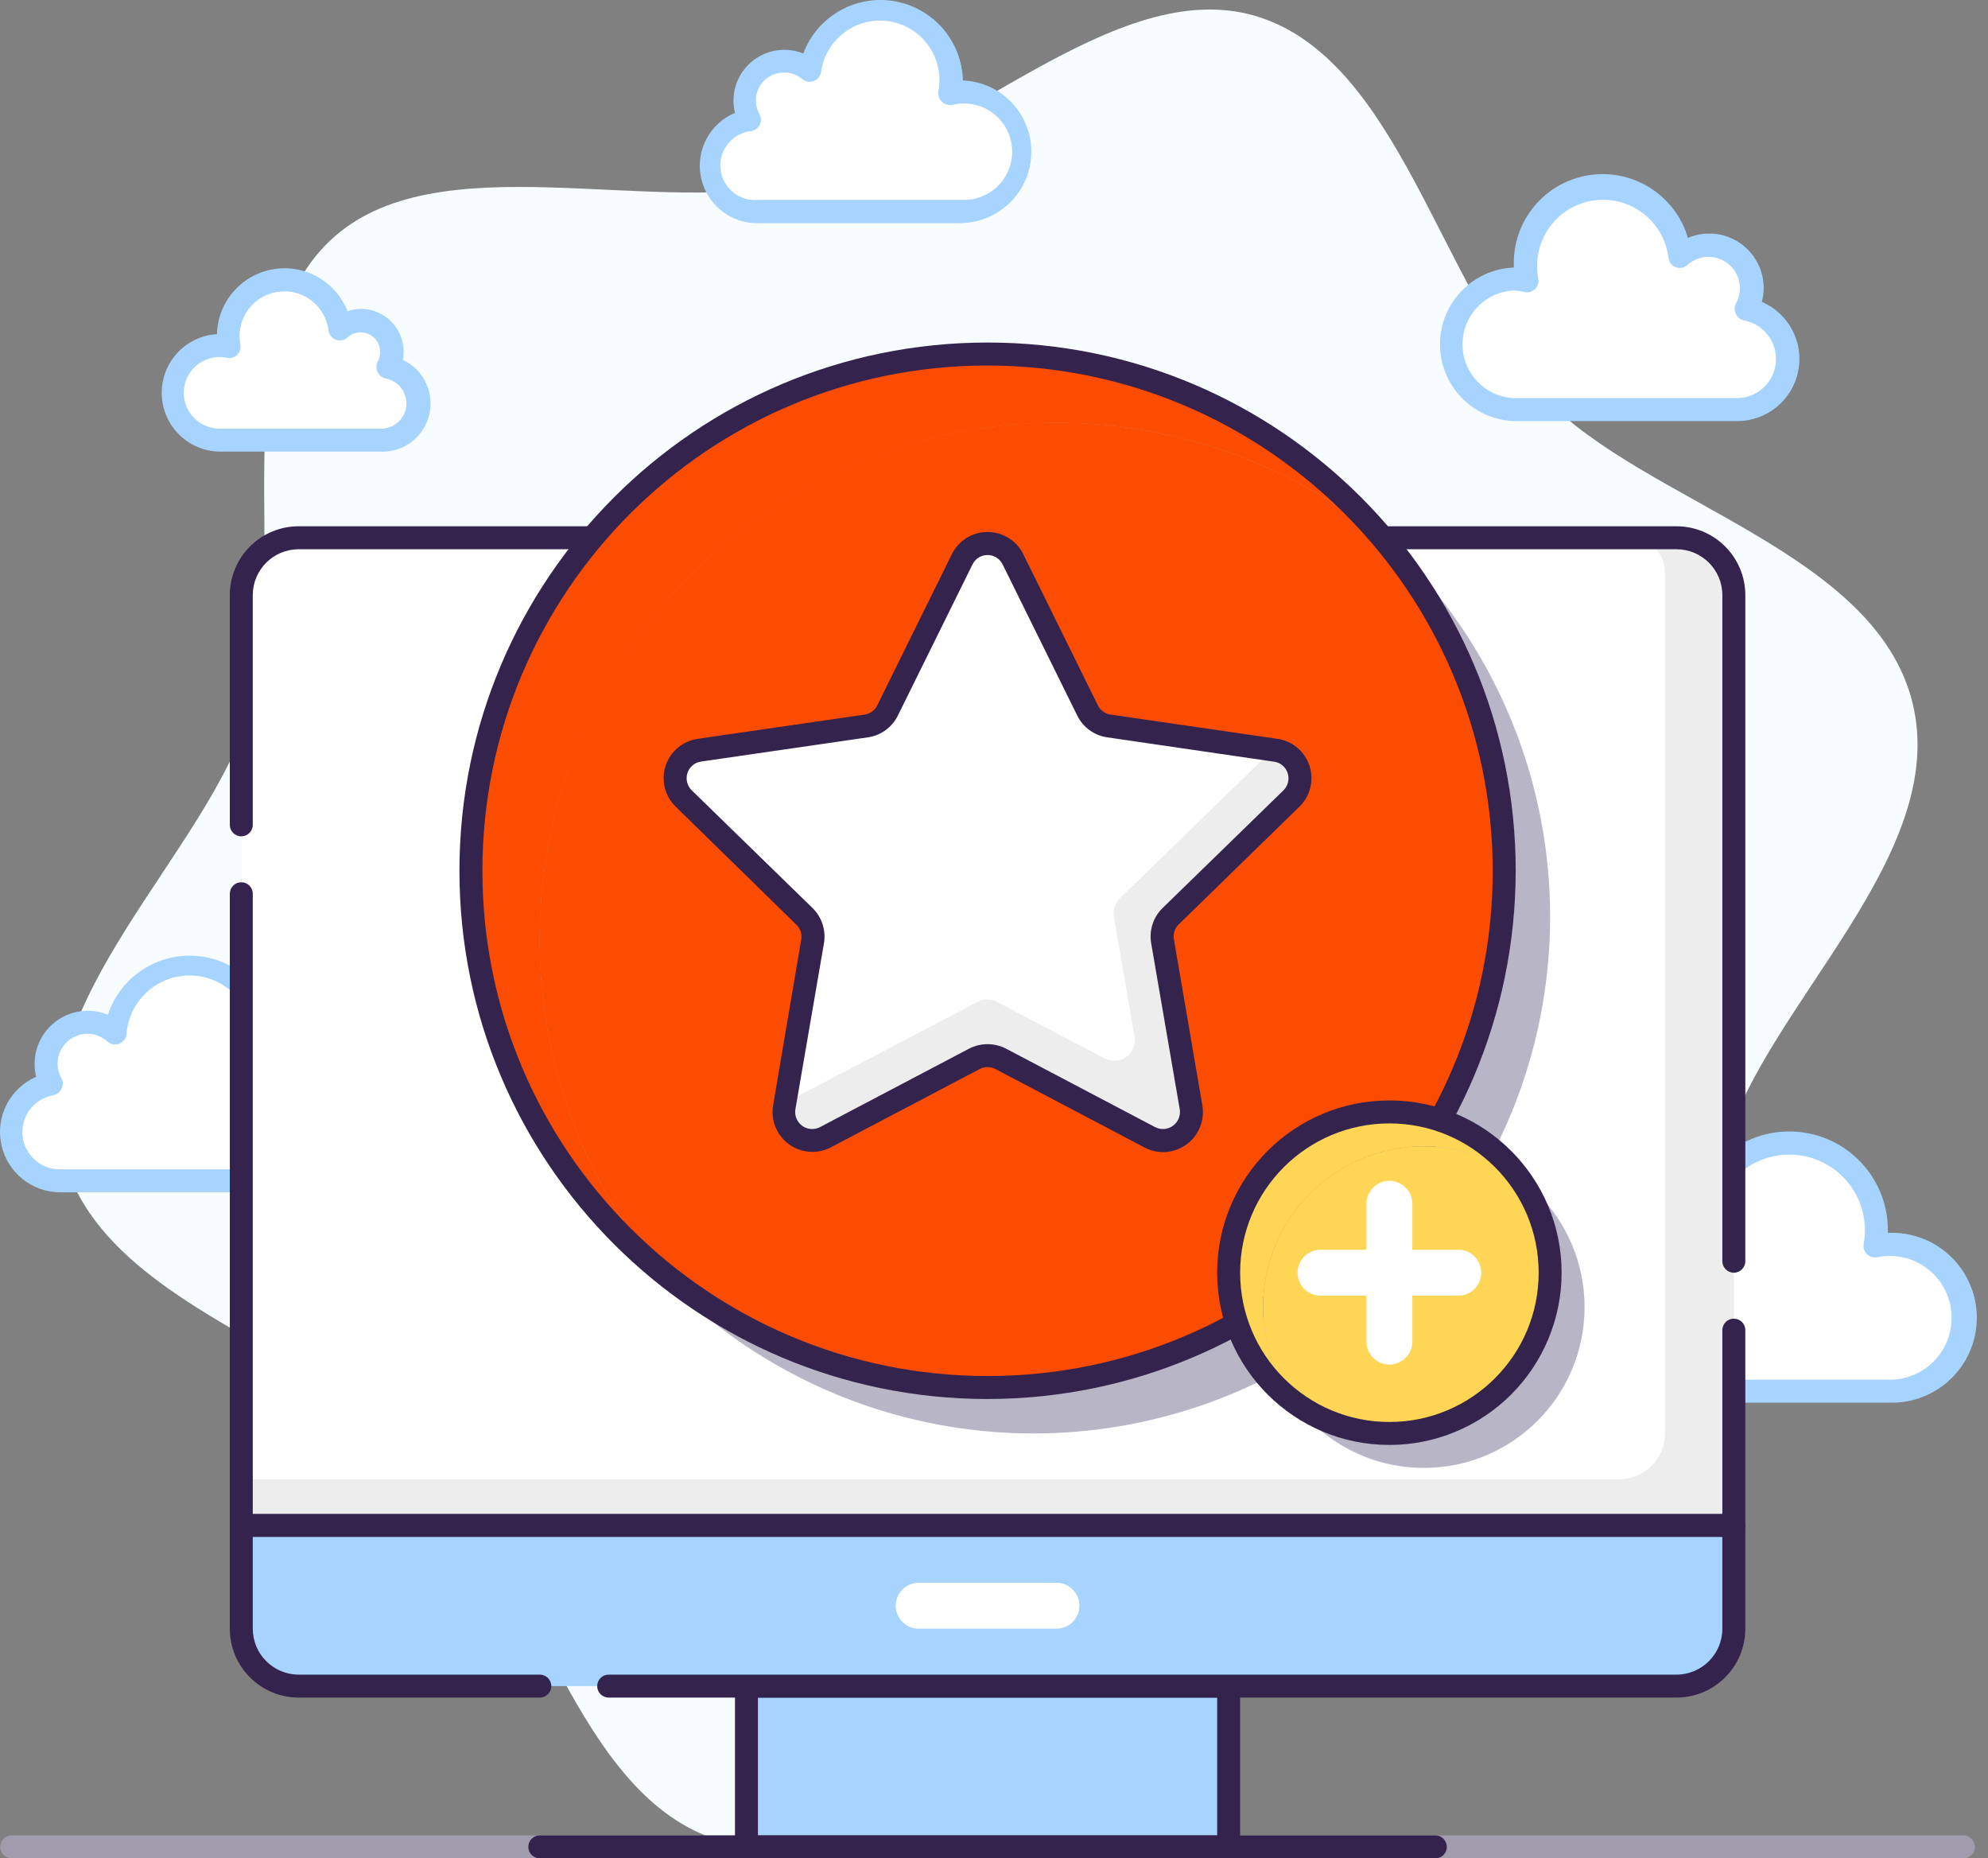 <?xml version="1.0" encoding="UTF-8"?>
<svg width="107px" height="100px" viewBox="0 0 107 100" version="1.1" xmlns="http://www.w3.org/2000/svg" xmlns:xlink="http://www.w3.org/1999/xlink">
    <rect x="0" y="0" width="107" height="100" fill="#808080" stroke="none"/>
    <title>Relevant Industry Experience Icon</title>
    <g id="Page-1" stroke="none" stroke-width="1" fill="none" fill-rule="evenodd">
        <g id="Grahpics-&amp;-Icons-for-3rd-Tier-Pages" transform="translate(-786, -12865)" fill-rule="nonzero">
            <g id="Drupal-Quality-Assurance" transform="translate(235, 12732)">
                <g id="Icons" transform="translate(61, 133)">
                    <g id="Relevant-Industry-Experience-Icon" transform="translate(490, 0)">
                        <path d="M102.941,37.835 C100.939,29.654 88.555,27.083 83.111,21.385 C77.494,15.527 75.337,3.138 67.545,0.851 C59.988,-1.342 51.547,7.785 43.347,9.78 C35.147,11.776 23.43,7.537 17.745,12.969 C11.875,18.574 15.675,30.568 13.42,38.348 C11.17,45.887 1.37,53.877 3.366,62.058 C5.362,70.24 17.751,72.811 23.196,78.508 C28.813,84.366 30.969,96.756 38.762,99.042 C46.319,101.236 54.76,92.109 62.966,90.113 C71.173,88.117 82.876,92.356 88.561,86.924 C94.432,81.32 90.632,69.325 92.887,61.545 C95.136,54.007 104.937,46.017 102.941,37.835 Z" id="Path" fill="#F7FCFF"></path>
                        <path d="M2.76,58.332 C2.573,57.998 2.478,57.621 2.482,57.238 C2.485,56.363 3.002,55.57 3.802,55.214 C4.602,54.858 5.537,55.005 6.19,55.589 C6.338,53.37 8.257,51.692 10.475,51.841 C12.694,51.989 14.371,53.908 14.223,56.126 C14.222,56.375 14.2,56.623 14.155,56.868 C14.379,56.802 14.609,56.76 14.841,56.744 C16.718,56.744 18.24,58.266 18.24,60.143 C18.24,62.02 16.718,63.541 14.841,63.541 L3.261,63.541 C1.897,63.555 0.75,62.524 0.62,61.167 C0.49,59.809 1.419,58.578 2.76,58.332 Z" id="Path" fill="#FFFFFF"></path>
                        <path d="M14.841,64.159 L3.261,64.159 C1.722,64.167 0.389,63.093 0.071,61.587 C-0.248,60.082 0.535,58.56 1.945,57.943 C1.887,57.713 1.86,57.476 1.864,57.238 C1.867,56.287 2.343,55.4 3.134,54.871 C3.925,54.343 4.927,54.244 5.807,54.606 C6.525,52.434 8.72,51.111 10.976,51.491 C13.232,51.87 14.873,53.839 14.841,56.126 L14.841,56.126 L14.841,56.126 C17.059,56.126 18.858,57.924 18.858,60.143 C18.858,62.361 17.059,64.159 14.841,64.159 L14.841,64.159 Z M4.701,55.626 C3.815,55.632 3.1,56.352 3.1,57.238 C3.099,57.516 3.171,57.789 3.31,58.029 C3.4,58.206 3.4,58.415 3.31,58.592 C3.226,58.772 3.061,58.901 2.865,58.938 C1.83,59.12 1.111,60.068 1.214,61.114 C1.318,62.16 2.21,62.948 3.261,62.923 L14.841,62.923 C15.902,62.931 16.874,62.331 17.343,61.378 C17.812,60.426 17.696,59.29 17.043,58.453 C16.39,57.616 15.316,57.226 14.279,57.449 C14.076,57.493 13.865,57.432 13.716,57.288 C13.569,57.143 13.505,56.934 13.543,56.732 C13.581,56.532 13.601,56.329 13.605,56.126 C13.731,54.249 12.312,52.625 10.435,52.499 C8.558,52.373 6.934,53.792 6.808,55.669 C6.777,55.896 6.624,56.087 6.408,56.166 C6.193,56.246 5.952,56.199 5.782,56.046 C5.486,55.777 5.101,55.627 4.701,55.626 Z" id="Shape" fill="#A6D4FF"></path>
                        <path d="M87.647,68.782 C87.424,68.392 87.307,67.951 87.307,67.502 C87.315,66.483 87.918,65.562 88.849,65.146 C89.781,64.731 90.869,64.899 91.633,65.574 C91.966,63.134 94.131,61.367 96.589,61.53 C99.047,61.692 100.961,63.729 100.97,66.192 C100.968,66.481 100.941,66.768 100.889,67.051 C101.155,66.994 101.427,66.965 101.699,66.965 C103.148,66.908 104.512,67.648 105.254,68.894 C105.995,70.14 105.995,71.693 105.254,72.939 C104.512,74.185 103.148,74.926 101.699,74.868 L88.228,74.868 C86.704,74.782 85.472,73.596 85.327,72.077 C85.182,70.558 86.167,69.161 87.647,68.788 L87.647,68.782 Z" id="Path" fill="#FFFFFF"></path>
                        <path d="M101.724,75.48 L88.228,75.48 C86.495,75.437 85.023,74.199 84.684,72.499 C84.345,70.799 85.229,69.091 86.813,68.386 C86.731,68.099 86.69,67.801 86.689,67.502 C86.692,66.407 87.25,65.388 88.172,64.796 C89.093,64.204 90.252,64.12 91.249,64.573 C92.047,62.085 94.538,60.547 97.121,60.949 C99.703,61.351 101.609,63.573 101.612,66.186 L101.612,66.341 C103.282,66.262 104.861,67.101 105.731,68.529 C106.601,69.956 106.623,71.744 105.788,73.192 C104.953,74.641 103.395,75.518 101.724,75.48 L101.724,75.48 Z M89.909,65.519 C88.813,65.519 87.925,66.407 87.925,67.502 C87.925,67.845 88.014,68.182 88.184,68.479 C88.275,68.655 88.275,68.865 88.184,69.041 C88.1,69.221 87.935,69.35 87.74,69.387 C86.568,69.695 85.792,70.807 85.907,72.013 C86.022,73.219 86.994,74.164 88.203,74.244 L101.724,74.244 C102.993,74.24 104.15,73.515 104.706,72.374 C105.263,71.234 105.123,69.876 104.345,68.873 C103.568,67.869 102.287,67.396 101.044,67.651 C100.842,67.693 100.632,67.633 100.485,67.489 C100.337,67.345 100.271,67.137 100.309,66.934 C100.352,66.687 100.374,66.437 100.376,66.186 C100.368,64.047 98.705,62.279 96.571,62.139 C94.436,61.999 92.557,63.535 92.269,65.655 C92.24,65.882 92.088,66.075 91.874,66.155 C91.661,66.23 91.424,66.183 91.256,66.032 C90.887,65.698 90.406,65.515 89.909,65.519 L89.909,65.519 Z" id="Shape" fill="#A6D4FF"></path>
                        <path d="M93.993,16.633 C94.19,16.287 94.292,15.895 94.29,15.496 C94.289,14.583 93.75,13.755 92.915,13.385 C92.08,13.015 91.105,13.172 90.428,13.785 C90.16,11.592 88.226,9.989 86.021,10.134 C83.816,10.278 82.108,12.119 82.129,14.329 C82.126,14.586 82.149,14.842 82.197,15.095 C80.885,14.821 79.532,15.317 78.709,16.375 C77.886,17.432 77.737,18.866 78.325,20.07 C78.912,21.274 80.134,22.038 81.474,22.04 L93.468,22.04 C94.886,22.06 96.082,20.988 96.217,19.576 C96.353,18.164 95.383,16.884 93.987,16.633 L93.993,16.633 Z" id="Path" fill="#FFFFFF"></path>
                        <path d="M93.474,22.658 L81.48,22.658 C79.26,22.573 77.506,20.748 77.506,18.527 C77.506,16.306 79.26,14.482 81.48,14.397 L81.48,14.397 L81.48,14.329 C81.391,11.919 83.11,9.819 85.49,9.432 C87.871,9.044 90.167,10.489 90.848,12.802 C91.753,12.416 92.791,12.51 93.612,13.052 C94.432,13.595 94.926,14.513 94.926,15.496 C94.928,15.749 94.894,16.001 94.827,16.244 C96.287,16.872 97.104,18.441 96.78,19.996 C96.456,21.552 95.082,22.665 93.493,22.658 L93.474,22.658 Z M81.48,15.632 C79.933,15.704 78.715,16.979 78.715,18.527 C78.715,20.076 79.933,21.351 81.48,21.423 L93.474,21.423 C94.563,21.427 95.476,20.601 95.58,19.517 C95.684,18.433 94.945,17.449 93.876,17.245 C93.679,17.207 93.513,17.076 93.431,16.893 C93.341,16.716 93.341,16.507 93.431,16.331 C93.573,16.076 93.647,15.788 93.647,15.496 C93.64,14.83 93.242,14.23 92.632,13.963 C92.021,13.697 91.311,13.813 90.817,14.261 C90.649,14.412 90.412,14.459 90.199,14.384 C89.985,14.304 89.832,14.111 89.803,13.884 C89.583,12.009 87.932,10.636 86.049,10.759 C84.165,10.883 82.709,12.46 82.734,14.347 C82.734,14.565 82.755,14.782 82.796,14.996 C82.835,15.199 82.77,15.407 82.623,15.552 C82.476,15.699 82.264,15.761 82.061,15.719 C81.871,15.67 81.676,15.641 81.48,15.632 L81.48,15.632 Z" id="Shape" fill="#A6D4FF"></path>
                        <path d="M40.337,6.444 C39.833,5.538 40.057,4.401 40.867,3.755 C41.677,3.108 42.836,3.143 43.606,3.836 C43.82,2.49 44.736,1.361 46.008,0.874 C47.281,0.386 48.717,0.615 49.775,1.473 C50.833,2.331 51.353,3.689 51.139,5.035 C51.356,4.985 51.578,4.96 51.8,4.961 C53.522,5.036 54.879,6.454 54.879,8.177 C54.879,9.9 53.522,11.318 51.8,11.393 L40.795,11.393 C39.429,11.525 38.216,10.525 38.085,9.159 C37.953,7.794 38.954,6.581 40.319,6.45 L40.337,6.444 Z" id="Path" fill="#FFFFFF"></path>
                        <path d="M51.8,12.011 L40.795,12.011 C39.316,12.031 38.031,10.999 37.729,9.551 C37.428,8.103 38.195,6.645 39.559,6.073 C39.504,5.857 39.477,5.635 39.478,5.412 C39.481,4.504 39.933,3.656 40.685,3.149 C41.438,2.641 42.393,2.54 43.235,2.878 C43.982,0.889 46.034,-0.292 48.129,0.062 C50.224,0.417 51.774,2.206 51.825,4.33 L51.825,4.33 C53.883,4.413 55.508,6.105 55.508,8.165 C55.508,10.224 53.883,11.916 51.825,11.999 L51.8,12.011 Z M42.185,3.904 C41.358,3.904 40.687,4.572 40.683,5.399 C40.684,5.659 40.75,5.913 40.875,6.141 C40.972,6.314 40.98,6.522 40.897,6.702 C40.813,6.882 40.649,7.011 40.455,7.049 C39.431,7.148 38.681,8.058 38.78,9.082 C38.879,10.106 39.789,10.856 40.813,10.757 L51.8,10.757 C52.807,10.789 53.743,10.236 54.198,9.337 C54.654,8.438 54.549,7.357 53.927,6.563 C53.306,5.769 52.282,5.407 51.3,5.634 C51.076,5.695 50.838,5.626 50.682,5.455 C50.535,5.31 50.47,5.101 50.509,4.899 C50.547,4.695 50.565,4.488 50.564,4.281 C50.549,2.605 49.244,1.224 47.571,1.115 C45.898,1.007 44.425,2.207 44.193,3.867 C44.163,4.094 44.009,4.285 43.794,4.364 C43.579,4.443 43.338,4.397 43.167,4.244 C42.891,4.016 42.543,3.895 42.185,3.904 Z" id="Shape" fill="#A6D4FF"></path>
                        <path d="M20.891,19.766 C21.166,19.249 21.153,18.626 20.855,18.121 C20.557,17.616 20.018,17.303 19.432,17.295 C19.016,17.295 18.614,17.451 18.308,17.733 C18.104,16.152 16.707,15.001 15.116,15.104 C13.524,15.207 12.287,16.528 12.289,18.123 C12.288,18.31 12.307,18.496 12.344,18.679 C12.172,18.642 11.996,18.623 11.819,18.623 C10.413,18.623 9.273,19.763 9.273,21.169 C9.273,22.575 10.413,23.715 11.819,23.715 L20.514,23.715 C21.531,23.713 22.38,22.94 22.478,21.927 C22.575,20.915 21.889,19.993 20.891,19.797 L20.891,19.766 Z" id="Path" fill="#FFFFFF"></path>
                        <path d="M20.514,24.302 L11.819,24.302 C10.119,24.276 8.744,22.91 8.705,21.21 C8.667,19.51 9.98,18.083 11.677,17.981 C11.722,16.25 12.98,14.791 14.685,14.491 C16.39,14.191 18.07,15.134 18.703,16.745 C18.937,16.663 19.184,16.621 19.432,16.621 C20.699,16.625 21.725,17.653 21.725,18.92 C21.726,19.069 21.711,19.218 21.682,19.365 C22.793,19.887 23.386,21.116 23.104,22.31 C22.821,23.505 21.741,24.339 20.514,24.308 L20.514,24.302 Z M11.819,19.21 C10.754,19.21 9.891,20.073 9.891,21.138 C9.891,22.203 10.754,23.066 11.819,23.066 L20.514,23.066 C21.215,23.067 21.801,22.535 21.868,21.837 C21.936,21.139 21.461,20.505 20.773,20.372 C20.578,20.335 20.412,20.206 20.328,20.026 C20.238,19.849 20.238,19.64 20.328,19.464 C20.419,19.306 20.465,19.127 20.464,18.945 C20.465,18.526 20.219,18.146 19.836,17.976 C19.454,17.806 19.007,17.878 18.697,18.16 C18.529,18.311 18.292,18.358 18.079,18.283 C17.865,18.203 17.712,18.01 17.684,17.783 C17.526,16.521 16.413,15.6 15.143,15.682 C13.874,15.764 12.889,16.82 12.894,18.092 C12.897,18.241 12.911,18.39 12.938,18.537 C12.976,18.739 12.912,18.948 12.765,19.093 C12.616,19.237 12.405,19.298 12.202,19.254 C12.077,19.225 11.948,19.21 11.819,19.21 Z" id="Shape" fill="#A6D4FF"></path>
                        <path d="M105.678,100 L0.628,100 C0.287,100 0.01,99.723 0.01,99.382 C0.01,99.041 0.287,98.764 0.628,98.764 L105.678,98.764 C106.02,98.764 106.296,99.041 106.296,99.382 C106.296,99.723 106.02,100 105.678,100 Z" id="Path" fill="#A09CAD"></path>
                        <rect id="Rectangle" fill="#A6D4FF" x="40.177" y="90.731" width="25.954" height="8.651"></rect>
                        <path d="M66.13,100 L40.177,100 C39.835,100 39.559,99.723 39.559,99.382 L39.559,90.731 C39.559,90.39 39.835,90.113 40.177,90.113 L66.13,90.113 C66.471,90.113 66.748,90.39 66.748,90.731 L66.748,99.382 C66.748,99.723 66.471,100 66.13,100 Z M40.795,98.764 L65.512,98.764 L65.512,91.349 L40.795,91.349 L40.795,98.764 Z" id="Shape" fill="#34234D"></path>
                        <path d="M12.987,82.08 L93.32,82.08 L93.32,87.641 C93.32,89.348 91.936,90.731 90.23,90.731 L16.077,90.731 C14.37,90.731 12.987,89.348 12.987,87.641 L12.987,82.08 Z" id="Path" fill="#A6D4FF"></path>
                        <path d="M90.23,91.349 L32.761,91.349 C32.42,91.349 32.143,91.072 32.143,90.731 C32.143,90.39 32.42,90.113 32.761,90.113 L90.23,90.113 C91.595,90.113 92.702,89.006 92.702,87.641 L92.702,82.698 L13.605,82.698 L13.605,87.641 C13.605,89.006 14.712,90.113 16.077,90.113 L29.054,90.113 C29.395,90.113 29.672,90.39 29.672,90.731 C29.672,91.072 29.395,91.349 29.054,91.349 L16.077,91.349 C14.029,91.349 12.369,89.689 12.369,87.641 L12.369,82.08 C12.369,81.738 12.646,81.462 12.987,81.462 L93.32,81.462 C93.661,81.462 93.938,81.738 93.938,82.08 L93.938,87.641 C93.938,89.689 92.278,91.349 90.23,91.349 Z" id="Path" fill="#34234D"></path>
                        <path d="M16.077,28.937 L90.23,28.937 C91.936,28.937 93.32,30.32 93.32,32.026 L93.32,82.08 L12.987,82.08 L12.987,32.026 C12.987,30.32 14.37,28.937 16.077,28.937 Z" id="Path" fill="#EDEDED"></path>
                        <path d="M16.077,28.937 L87.758,28.937 C88.782,28.937 89.612,29.767 89.612,30.791 L89.612,77.136 C89.612,78.501 88.505,79.608 87.14,79.608 L12.987,79.608 L12.987,32.026 C12.987,30.32 14.37,28.937 16.077,28.937 Z" id="Path" fill="#FFFFFF"></path>
                        <path d="M93.32,68.485 C92.978,68.485 92.702,68.208 92.702,67.867 L92.702,32.026 C92.702,30.661 91.595,29.555 90.23,29.555 L16.077,29.555 C14.712,29.555 13.605,30.661 13.605,32.026 L13.605,44.385 C13.605,44.727 13.328,45.003 12.987,45.003 C12.646,45.003 12.369,44.727 12.369,44.385 L12.369,32.026 C12.369,29.979 14.029,28.319 16.077,28.319 L90.23,28.319 C92.278,28.319 93.938,29.979 93.938,32.026 L93.938,67.867 C93.938,68.208 93.661,68.485 93.32,68.485 Z" id="Path" fill="#34234D"></path>
                        <path d="M93.32,82.698 L12.987,82.698 C12.646,82.698 12.369,82.421 12.369,82.08 L12.369,48.093 C12.369,47.752 12.646,47.475 12.987,47.475 C13.328,47.475 13.605,47.752 13.605,48.093 L13.605,81.462 L92.702,81.462 L92.702,71.575 C92.702,71.233 92.978,70.957 93.32,70.957 C93.661,70.957 93.938,71.233 93.938,71.575 L93.938,82.08 C93.938,82.421 93.661,82.698 93.32,82.698 Z" id="Path" fill="#34234D"></path>
                        <path d="M77.253,100 L29.054,100 C28.712,100 28.436,99.723 28.436,99.382 C28.436,99.041 28.712,98.764 29.054,98.764 L77.253,98.764 C77.594,98.764 77.871,99.041 77.871,99.382 C77.871,99.723 77.594,100 77.253,100 Z" id="Path" fill="#34234D"></path>
                        <path d="M56.861,87.641 L49.446,87.641 C48.763,87.641 48.21,87.088 48.21,86.405 C48.21,85.723 48.763,85.169 49.446,85.169 L56.861,85.169 C57.544,85.169 58.097,85.723 58.097,86.405 C58.097,87.088 57.544,87.641 56.861,87.641 Z" id="Path" fill="#FFFFFF"></path>
                        <circle id="Oval" fill="#B8B5C6" cx="55.625" cy="49.329" r="27.807"></circle>
                        <path d="M56.861,22.757 C63.332,22.749 69.601,25.005 74.584,29.134 C67.85,21.002 57.091,17.385 46.812,19.798 C36.533,22.211 28.507,30.237 26.094,40.516 C23.682,50.795 27.299,61.553 35.431,68.287 C28.566,59.987 27.112,48.468 31.699,38.722 C36.286,28.976 46.089,22.756 56.861,22.757 L56.861,22.757 Z" id="Path" fill="#FC4C02"></path>
                        <path d="M80.961,46.857 C80.969,40.386 78.713,34.117 74.584,29.134 C63.532,19.983 47.332,20.743 37.186,30.889 C27.039,41.035 26.279,57.236 35.431,68.287 C43.731,75.152 55.25,76.606 64.996,72.019 C74.742,67.432 80.962,57.629 80.961,46.857 Z" id="Path" fill="#FC4C02"></path>
                        <path d="M53.153,75.282 C37.454,75.282 24.728,62.556 24.728,46.857 C24.728,31.158 37.454,18.432 53.153,18.432 C68.852,18.432 81.579,31.158 81.579,46.857 C81.558,62.547 68.844,75.262 53.153,75.282 L53.153,75.282 Z M53.153,19.668 C38.137,19.668 25.964,31.841 25.964,46.857 C25.964,61.873 38.137,74.046 53.153,74.046 C68.17,74.046 80.343,61.873 80.343,46.857 C80.326,31.848 68.163,19.685 53.153,19.668 Z" id="Shape" fill="#34234D"></path>
                        <circle id="Oval" fill="#B8B5C6" cx="76.635" cy="70.339" r="8.651"></circle>
                        <path d="M76.635,61.688 C78.476,61.686 80.268,62.278 81.746,63.375 C79.745,60.592 76.29,59.254 72.937,59.961 C69.584,60.668 66.964,63.287 66.257,66.641 C65.55,69.994 66.889,73.448 69.671,75.449 C68.574,73.971 67.983,72.179 67.984,70.339 C67.984,65.561 71.857,61.688 76.635,61.688 L76.635,61.688 Z" id="Path" fill="#FFD555"></path>
                        <path d="M83.433,68.485 C83.434,66.644 82.842,64.853 81.746,63.375 C80.268,62.278 78.476,61.686 76.635,61.688 C71.857,61.688 67.984,65.561 67.984,70.339 C67.983,72.179 68.574,73.971 69.671,75.449 C71.149,76.546 72.941,77.138 74.781,77.136 C77.076,77.136 79.276,76.225 80.899,74.602 C82.521,72.98 83.433,70.779 83.433,68.485 L83.433,68.485 Z" id="Path" fill="#FFD555"></path>
                        <path d="M74.781,77.754 C69.662,77.754 65.512,73.604 65.512,68.485 C65.512,63.366 69.662,59.216 74.781,59.216 C79.901,59.216 84.05,63.366 84.05,68.485 C84.05,70.943 83.074,73.301 81.336,75.039 C79.597,76.778 77.24,77.754 74.781,77.754 Z M74.781,60.452 C70.345,60.452 66.748,64.048 66.748,68.485 C66.748,72.922 70.345,76.518 74.781,76.518 C79.218,76.518 82.815,72.922 82.815,68.485 C82.815,64.048 79.218,60.452 74.781,60.452 L74.781,60.452 Z" id="Shape" fill="#34234D"></path>
                        <path d="M54.519,30.098 L58.536,38.206 C58.757,38.657 59.188,38.969 59.685,39.04 L68.664,40.369 C69.237,40.454 69.712,40.857 69.89,41.409 C70.068,41.96 69.919,42.565 69.504,42.97 L63.04,49.329 C62.68,49.677 62.516,50.182 62.602,50.676 L64.134,59.618 C64.231,60.189 63.995,60.766 63.526,61.107 C63.057,61.447 62.436,61.493 61.922,61.224 L53.889,57.004 C53.444,56.769 52.912,56.769 52.467,57.004 L44.434,61.224 C43.921,61.493 43.299,61.447 42.83,61.107 C42.361,60.766 42.125,60.189 42.222,59.618 L43.754,50.676 C43.836,50.179 43.664,49.674 43.297,49.329 L36.803,42.97 C36.388,42.565 36.238,41.96 36.417,41.409 C36.595,40.857 37.07,40.454 37.643,40.369 L46.622,39.065 C47.124,38.989 47.556,38.666 47.771,38.206 L51.788,30.074 C52.047,29.554 52.58,29.228 53.161,29.233 C53.742,29.239 54.269,29.574 54.519,30.098 L54.519,30.098 Z" id="Path" fill="#FFFFFF"></path>
                        <path d="M68.664,40.369 L68.478,40.369 L60.278,48.334 C60.008,48.589 59.885,48.963 59.951,49.329 L61.063,55.799 C61.131,56.212 60.96,56.628 60.621,56.873 C60.283,57.119 59.834,57.153 59.463,56.96 L53.654,53.908 C53.334,53.735 52.948,53.735 52.628,53.908 L42.241,59.352 L42.203,59.593 C42.107,60.164 42.343,60.741 42.812,61.082 C43.281,61.422 43.902,61.468 44.416,61.199 L52.449,56.979 C52.894,56.744 53.426,56.744 53.87,56.979 L61.903,61.199 C62.417,61.468 63.039,61.422 63.508,61.082 C63.977,60.741 64.212,60.164 64.116,59.593 L62.583,50.651 C62.511,50.162 62.681,49.668 63.04,49.329 L69.535,42.995 C69.967,42.588 70.123,41.967 69.936,41.404 C69.749,40.841 69.253,40.437 68.664,40.369 Z" id="Path" fill="#EDEDED"></path>
                        <path d="M62.602,61.997 C62.255,61.997 61.913,61.912 61.607,61.749 L53.574,57.523 C53.31,57.386 52.997,57.386 52.733,57.523 L44.7,61.749 C43.979,62.117 43.112,62.048 42.459,61.57 C41.806,61.091 41.477,60.286 41.61,59.488 L43.124,50.565 C43.178,50.27 43.081,49.968 42.865,49.761 L36.37,43.409 C35.784,42.841 35.572,41.989 35.825,41.213 C36.077,40.437 36.749,39.872 37.557,39.757 L46.535,38.453 C46.83,38.411 47.085,38.226 47.215,37.959 L51.232,29.82 C51.593,29.09 52.338,28.627 53.153,28.627 C53.969,28.627 54.714,29.09 55.075,29.82 L59.092,37.959 C59.222,38.226 59.477,38.411 59.772,38.453 L68.75,39.757 C69.558,39.872 70.23,40.437 70.482,41.213 C70.734,41.989 70.523,42.841 69.937,43.409 L63.442,49.743 C63.226,49.95 63.128,50.252 63.183,50.546 L64.715,59.488 C64.82,60.111 64.646,60.748 64.239,61.232 C63.832,61.715 63.233,61.995 62.602,61.997 L62.602,61.997 Z M53.153,56.188 C53.499,56.188 53.841,56.27 54.148,56.429 L62.181,60.656 C62.488,60.81 62.855,60.781 63.132,60.579 C63.41,60.377 63.551,60.037 63.498,59.698 L61.959,50.756 C61.84,50.061 62.071,49.351 62.577,48.859 L69.078,42.531 C69.323,42.291 69.412,41.932 69.306,41.604 C69.202,41.273 68.915,41.033 68.571,40.987 L59.592,39.677 C58.893,39.576 58.29,39.137 57.979,38.502 L53.963,30.37 L53.963,30.37 C53.811,30.062 53.497,29.866 53.153,29.866 C52.81,29.866 52.496,30.062 52.344,30.37 L48.327,38.502 C48.017,39.137 47.413,39.576 46.714,39.677 L37.736,40.98 C37.392,41.026 37.105,41.267 37,41.598 C36.895,41.926 36.983,42.284 37.229,42.525 L43.73,48.859 C44.235,49.351 44.466,50.061 44.348,50.756 L42.809,59.698 C42.756,60.037 42.897,60.377 43.174,60.579 C43.452,60.781 43.819,60.81 44.125,60.656 L52.158,56.429 C52.466,56.27 52.807,56.188 53.153,56.188 L53.153,56.188 Z" id="Shape" fill="#34234D"></path>
                        <path d="M78.489,69.721 L71.074,69.721 C70.391,69.721 69.838,69.168 69.838,68.485 C69.838,67.802 70.391,67.249 71.074,67.249 L78.489,67.249 C79.172,67.249 79.725,67.802 79.725,68.485 C79.725,69.168 79.172,69.721 78.489,69.721 Z" id="Path" fill="#FFFFFF"></path>
                        <path d="M74.781,73.429 C74.099,73.429 73.545,72.875 73.545,72.193 L73.545,64.777 C73.545,64.095 74.099,63.541 74.781,63.541 C75.464,63.541 76.017,64.095 76.017,64.777 L76.017,72.193 C76.017,72.875 75.464,73.429 74.781,73.429 Z" id="Path" fill="#FFFFFF"></path>
                    </g>
                </g>
            </g>
        </g>
    </g>
</svg>